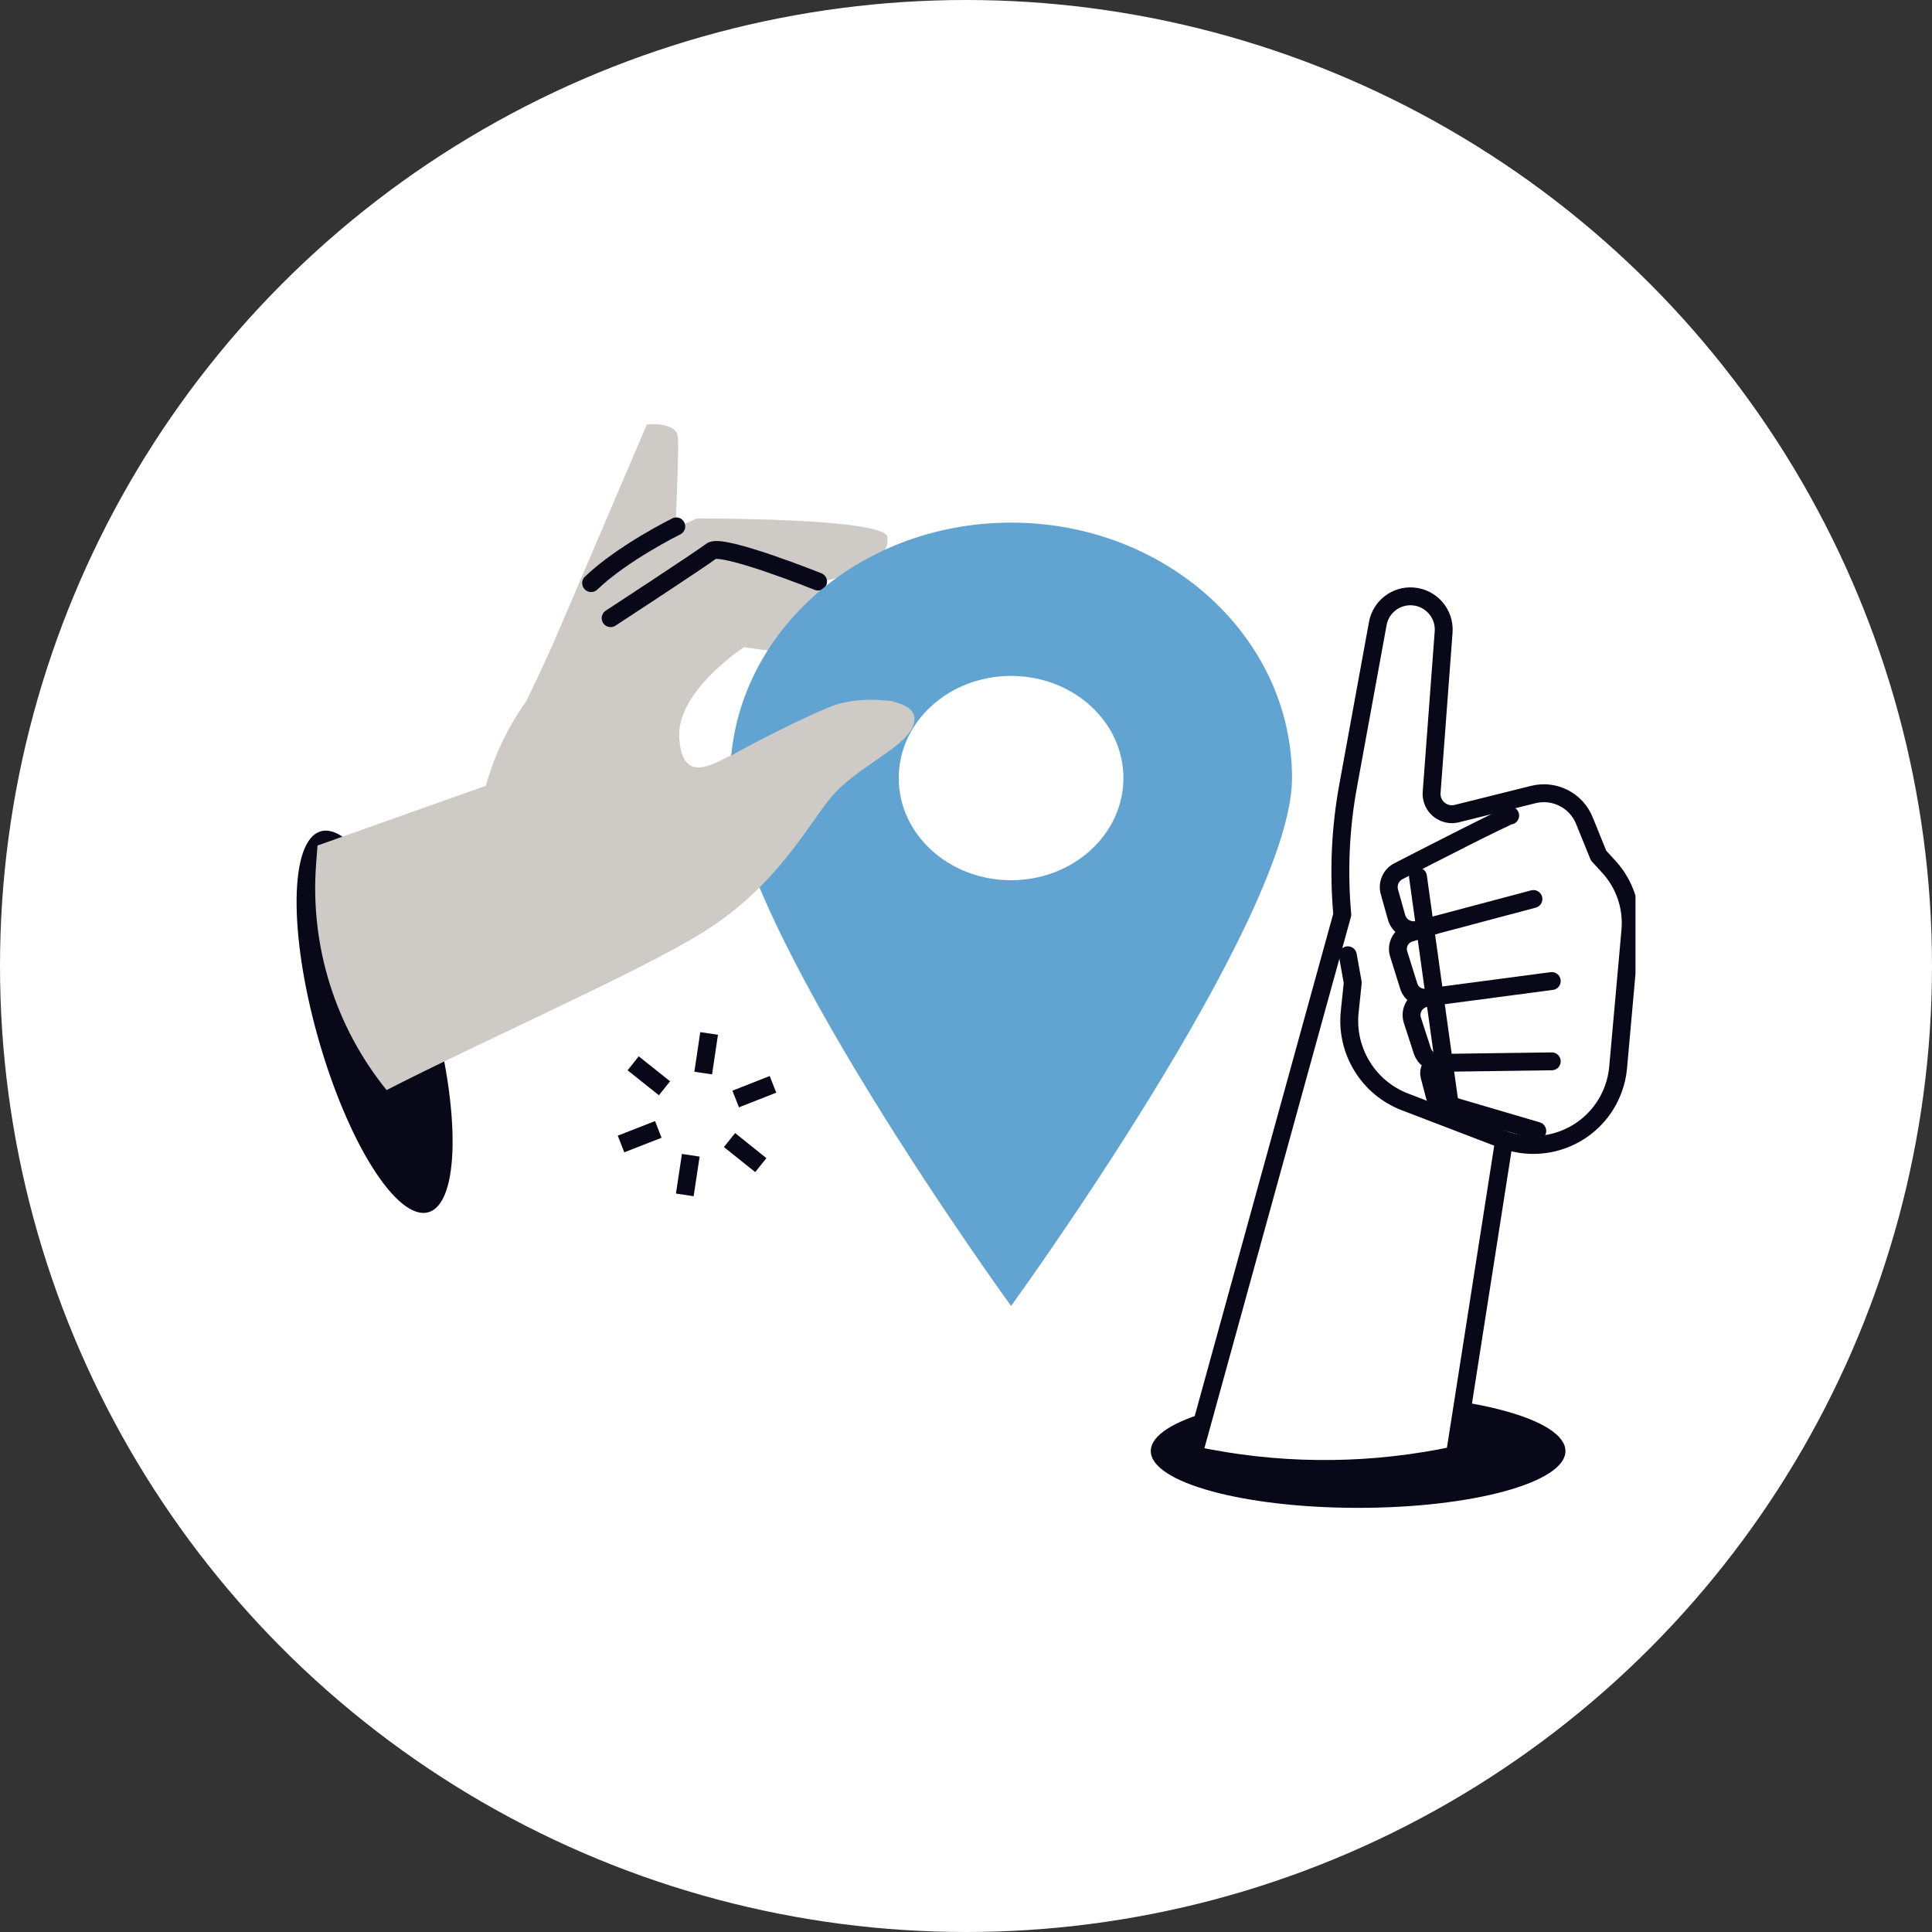 <?xml version="1.0" encoding="UTF-8"?>
<svg id="Ebene_2" data-name="Ebene 2" xmlns="http://www.w3.org/2000/svg" xmlns:xlink="http://www.w3.org/1999/xlink" viewBox="0 0 216 216">
  <rect x="0" y="0" width="216" height="216" fill="#333333" stroke="none"/>
  <defs>
    <style>
      .cls-1, .cls-2, .cls-3 {
        fill: none;
      }

      .cls-4 {
        fill: #cecac6;
      }

      .cls-5 {
        fill: #61a4d2;
      }

      .cls-6 {
        fill: #090818;
      }

      .cls-2 {
        stroke-miterlimit: 10;
      }

      .cls-2, .cls-3 {
        stroke: #090818;
        stroke-width: 2px;
      }

      .cls-3 {
        stroke-linecap: round;
        stroke-linejoin: round;
      }

      .cls-7 {
        fill: #fff;
      }

      .cls-8 {
        clip-path: url(#clippath);
      }
    </style>
    <clipPath id="clippath">
      <rect class="cls-1" x="33.15" y="47.42" width="149.7" height="121.16"/>
    </clipPath>
  </defs>
  <g id="Ebene_3" data-name="Ebene 3">
    <circle id="Ellipse_1" data-name="Ellipse 1" class="cls-7" cx="108" cy="108" r="108"/>
    <g id="Ebene_2-2" data-name="Ebene 2">
      <g id="Gruppe_28" data-name="Gruppe 28">
        <g id="Gruppe_25" data-name="Gruppe 25">
          <g class="cls-8">
            <g id="Gruppe_5" data-name="Gruppe 5">
              <path id="Pfad_66" data-name="Pfad 66" class="cls-6" d="M48.2,112.45c3.32,11.76,3.18,22.1-.31,23.08s-9.01-7.75-12.33-19.51-3.18-22.1.31-23.08c3.49-.98,9.01,7.75,12.33,19.51"/>
              <path id="Pfad_67" data-name="Pfad 67" class="cls-6" d="M175.02,162.23c0,3.51-10.38,6.35-23.18,6.35s-23.18-2.84-23.18-6.35,10.38-6.35,23.18-6.35,23.18,2.84,23.18,6.35"/>
              <path id="Pfad_68" data-name="Pfad 68" class="cls-7" d="M162.65,162.7l5.52-35.27c4.94,1.8,10.4-.74,12.2-5.68.29-.78.47-1.6.54-2.42l1.37-15.31c.23-2.59-.64-5.17-2.39-7.09l-1.17-1.28-1.59-3.92c-.91-2.25-3.35-3.49-5.71-2.9l-8.54,2.13c-1.22.31-2.46-.44-2.76-1.66-.06-.24-.08-.48-.06-.72l1.34-17.92c.15-2.05-1.39-3.83-3.44-3.98-1.89-.14-3.58,1.17-3.92,3.03l-3.32,18.17c-.87,4.74-1.08,9.57-.65,14.37l-16.67,60.45,1.87.35c9.06,1.69,18.37,1.58,27.38-.35"/>
              <path id="Pfad_69" data-name="Pfad 69" class="cls-3" d="M162.65,162.7l5.52-35.27c4.94,1.8,10.4-.74,12.2-5.68.29-.78.47-1.6.54-2.42l1.37-15.31c.23-2.59-.64-5.17-2.39-7.09l-1.17-1.28-1.59-3.92c-.91-2.25-3.35-3.49-5.71-2.9l-8.54,2.13c-1.22.31-2.46-.44-2.76-1.66-.06-.24-.08-.48-.06-.72l1.34-17.92c.15-2.05-1.39-3.83-3.44-3.98-1.89-.14-3.58,1.17-3.92,3.03l-3.32,18.17c-.87,4.74-1.08,9.57-.65,14.37l-16.67,60.45,1.87.35c9.06,1.69,18.37,1.57,27.38-.35Z"/>
              <path id="Pfad_70" data-name="Pfad 70" class="cls-3" d="M150.69,106.8l.55,3.07-.34,3.24c-.46,4.38,2.08,8.52,6.19,10.09l10.94,4.19"/>
              <path id="Pfad_71" data-name="Pfad 71" class="cls-3" d="M173.49,109.68l-13.98,1.85c-.89.12-1.74-.42-2.01-1.28l-1.13-3.61c-.3-.97.24-2.01,1.21-2.32.02,0,.04-.01.06-.02l2.6-.81"/>
              <path id="Pfad_72" data-name="Pfad 72" class="cls-3" d="M173.49,118.66l-12.61.17c-.84.01-1.59-.53-1.86-1.33l-1.11-3.42c-.33-1.01.22-2.1,1.23-2.43.13-.04.27-.07.41-.09l1.04-.13"/>
              <path id="Pfad_73" data-name="Pfad 73" class="cls-3" d="M168.84,91.18c-.36,0-8.99,4.42-12.49,6.22-.85.43-1.27,1.41-1.01,2.32l.79,2.82c.29,1.06,1.38,1.68,2.44,1.39l12.87-3.42"/>
              <path id="Pfad_74" data-name="Pfad 74" class="cls-3" d="M171.87,126.44l-10.7-3.15c-.38-.11-.68-.42-.78-.81l-.58-2.22c-.16-.61.21-1.24.82-1.4.08-.02.17-.03.26-.04"/>
              <line id="Linie_18" data-name="Linie 18" class="cls-3" x1="158.53" y1="98" x2="162.07" y2="123.41"/>
              <path id="Pfad_75" data-name="Pfad 75" class="cls-4" d="M62.22,71.09l10.1-23.63s3.33-.38,3.47,1.43c.14,1.81-.35,11.86-.35,11.86,0,0-13.08,12.15-13.22,10.34"/>
              <path id="Pfad_76" data-name="Pfad 76" class="cls-4" d="M99.2,60.02c-.35-2.14-21.3-2.05-21.3-2.05,0,0-7.22,3.11-9.66,5.41s-4.69,4.51-6.02,7.7-5.06,10.77-5.06,10.77l24.61-13.51,8.44-2.98s9.63-1.42,8.99-5.34"/>
              <path id="Pfad_77" data-name="Pfad 77" class="cls-3" d="M75.61,58.85s-6,2.96-9.52,6.34"/>
              <path id="Pfad_78" data-name="Pfad 78" class="cls-4" d="M35.5,94.53l18.82-6.68c1.07-3.84,2.89-7.44,5.36-10.58,1.58-2.07,3.38-3.96,5.37-5.63,3.61-3.04,7.37-5.89,11.27-8.54,2.29-1.54,5.19-1.85,7.75-.83l17.24,6.83s.87,5.15-3.5,5.07c-1.9-.03-14.64-1.81-14.64-1.81,0,0-7.55,4.9-7.23,10.14s3.75,2.9,5.81,1.94c1.4-.65,5.91,12.74-2.16,19.05-4.59,3.59-25.31,12.7-36.37,18.38-5.75-7.11-8.57-16.14-7.88-25.26l.16-2.09Z"/>
              <path id="Pfad_79" data-name="Pfad 79" class="cls-3" d="M91.46,65.02s-10.77-4.31-11.93-3.41-11.26,7.5-11.26,7.5"/>
              <path id="Pfad_80" data-name="Pfad 80" class="cls-5" d="M113.04,58.43c-17.35,0-31.41,12.79-31.41,28.56s31.41,59.02,31.41,59.02c0,0,31.41-43.25,31.41-59.02s-14.06-28.56-31.41-28.56M113.04,98.41c-6.94,0-12.56-5.11-12.56-11.42s5.62-11.42,12.56-11.42,12.56,5.12,12.56,11.42-5.63,11.42-12.56,11.42"/>
              <path id="Pfad_81" data-name="Pfad 81" class="cls-4" d="M81.67,84.53c1.32-.81,9.58-5.13,12.23-5.88,1.7-.42,3.47-.52,5.21-.31-.65-.14,2.32.27.63.1,1.57.31,2.71,1.01,2.47,2.28-.53,2.8-6.55,4.94-9.47,8.63s-6.65,10.77-15.61,15.73c-2.48,1.37-7.51,2.6-12.97,4.57-3.09-1.42-5.2-3.46-5.93-6.05-1.88-6.64,22.13-18.25,23.45-19.06"/>
              <line id="Linie_19" data-name="Linie 19" class="cls-2" x1="69.43" y1="127.9" x2="73.6" y2="126.27"/>
              <line id="Linie_20" data-name="Linie 20" class="cls-2" x1="82.25" y1="122.87" x2="86.42" y2="121.23"/>
              <line id="Linie_21" data-name="Linie 21" class="cls-2" x1="76.56" y1="133.59" x2="77.23" y2="129.16"/>
              <line id="Linie_22" data-name="Linie 22" class="cls-2" x1="78.62" y1="119.97" x2="79.28" y2="115.54"/>
              <line id="Linie_23" data-name="Linie 23" class="cls-2" x1="70.79" y1="118.88" x2="74.29" y2="121.67"/>
              <line id="Linie_24" data-name="Linie 24" class="cls-2" x1="81.56" y1="127.46" x2="85.06" y2="130.26"/>
            </g>
          </g>
        </g>
      </g>
    </g>
  </g>
</svg>